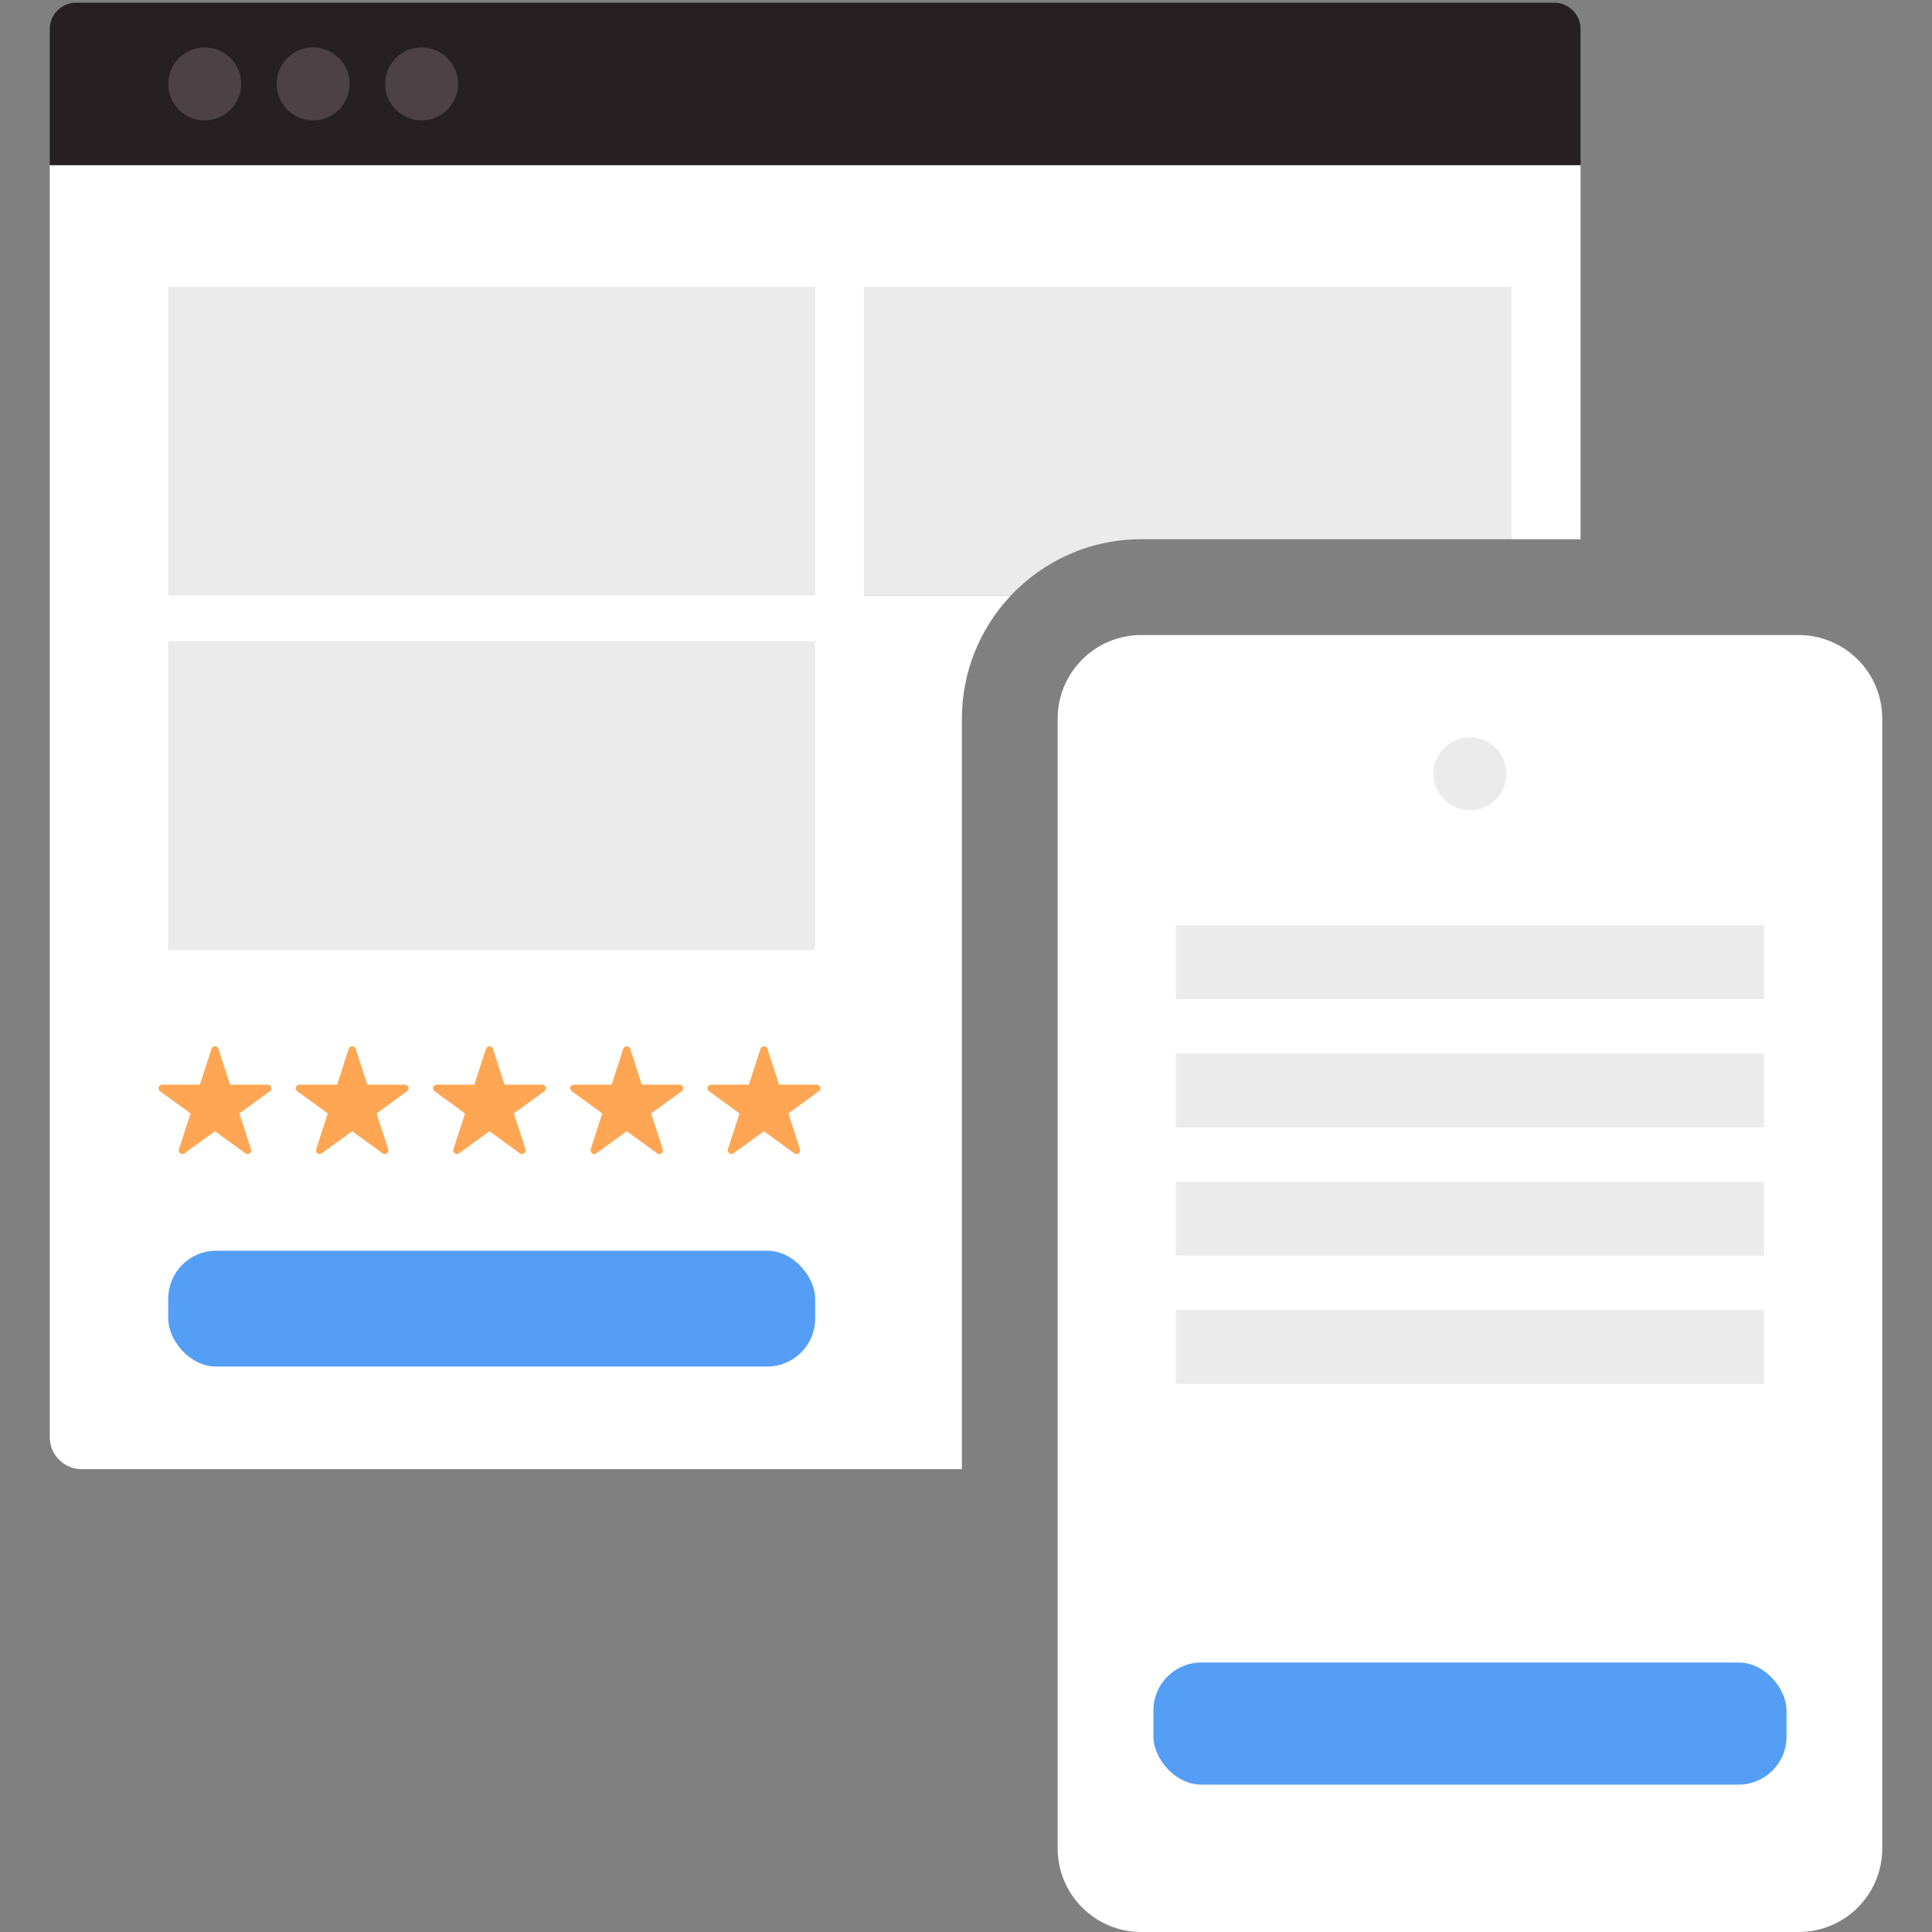 <?xml version="1.0" encoding="UTF-8"?>
<svg id="Layer_1" data-name="Layer 1" xmlns="http://www.w3.org/2000/svg" viewBox="0 0 400 400">
  <rect x="0" y="0" width="400" height="400" fill="#808080" stroke="none"/>
  <defs>
    <style>
      .cls-1 {
        fill: #549ef5;
      }

      .cls-2 {
        fill: #fff;
      }

      .cls-3 {
        fill: #ffa654;
      }

      .cls-4 {
        fill: #262022;
      }

      .cls-5 {
        fill: #ebebeb;
      }

      .cls-6 {
        fill: #4c4245;
      }
    </style>
  </defs>
  <path class="cls-2" d="M327.24,34.18H10.3v263.38c0,3.65,2.96,6.61,6.61,6.61h182.24v-155.38c0-9.87,3.86-18.83,10.14-25.49h-30.41v-63.93h133.94v52.28h14.42V34.18Z"/>
  <path class="cls-2" d="M372.39,131.48h-136.1c-9.56,0-17.31,7.75-17.31,17.31v233.9c0,9.56,7.75,17.31,17.31,17.31h136.1c9.56,0,17.31-7.75,17.31-17.31v-233.9c0-9.56-7.75-17.31-17.31-17.31Z"/>
  <rect class="cls-5" x="243.45" y="191.57" width="121.77" height="15.28"/>
  <rect class="cls-5" x="243.45" y="218.12" width="121.77" height="15.28"/>
  <rect class="cls-5" x="243.45" y="244.67" width="121.77" height="15.28"/>
  <rect class="cls-5" x="243.45" y="271.23" width="121.77" height="15.28"/>
  <rect class="cls-1" x="238.8" y="344.2" width="131.08" height="25.29" rx="9.93" ry="9.93"/>
  <path class="cls-4" d="M15.78.56h305.98c3.02,0,5.48,2.45,5.48,5.48v28.15H10.3V6.03c0-3.02,2.45-5.48,5.48-5.48Z"/>
  <circle class="cls-6" cx="42.38" cy="17.37" r="7.55"/>
  <circle class="cls-6" cx="64.83" cy="17.37" r="7.55"/>
  <circle class="cls-6" cx="87.29" cy="17.37" r="7.55"/>
  <circle class="cls-5" cx="304.34" cy="160.2" r="7.55"/>
  <g>
    <path class="cls-3" d="M44.52,234.2l-6.32,4.59c-.59.43-1.38-.15-1.16-.84l2.41-7.43-6.32-4.59c-.59-.43-.29-1.36.44-1.36h7.81s2.41-7.43,2.41-7.43c.23-.69,1.21-.69,1.43,0l2.41,7.43h7.81c.73,0,1.03.93.44,1.36l-6.32,4.59,2.41,7.43c.23.69-.57,1.27-1.16.84l-6.32-4.59Z"/>
    <path class="cls-3" d="M72.93,234.2l-6.32,4.59c-.59.43-1.38-.15-1.16-.84l2.41-7.43-6.32-4.59c-.59-.43-.29-1.36.44-1.36h7.81s2.41-7.43,2.41-7.43c.23-.69,1.21-.69,1.43,0l2.41,7.43h7.81c.73,0,1.03.93.44,1.36l-6.32,4.59,2.41,7.43c.23.69-.57,1.27-1.16.84l-6.32-4.59Z"/>
    <path class="cls-3" d="M101.35,234.2l-6.32,4.59c-.59.43-1.38-.15-1.16-.84l2.41-7.43-6.32-4.59c-.59-.43-.29-1.36.44-1.36h7.81s2.41-7.43,2.41-7.43c.23-.69,1.21-.69,1.43,0l2.41,7.43h7.81c.73,0,1.03.93.44,1.36l-6.32,4.59,2.41,7.43c.23.69-.57,1.27-1.16.84l-6.32-4.59Z"/>
    <path class="cls-3" d="M129.77,234.2l-6.32,4.59c-.59.43-1.38-.15-1.16-.84l2.41-7.43-6.32-4.59c-.59-.43-.29-1.36.44-1.36h7.81s2.41-7.43,2.41-7.43c.23-.69,1.21-.69,1.43,0l2.41,7.43h7.81c.73,0,1.03.93.44,1.36l-6.32,4.59,2.41,7.43c.23.69-.57,1.27-1.16.84l-6.32-4.59Z"/>
    <path class="cls-3" d="M158.18,234.2l-6.32,4.59c-.59.43-1.38-.15-1.16-.84l2.41-7.43-6.32-4.59c-.59-.43-.29-1.36.44-1.36h7.81s2.41-7.43,2.41-7.43c.23-.69,1.21-.69,1.43,0l2.41,7.43h7.81c.73,0,1.03.93.44,1.36l-6.32,4.59,2.41,7.43c.23.69-.57,1.27-1.16.84l-6.32-4.59Z"/>
  </g>
  <rect class="cls-5" x="34.83" y="59.37" width="133.94" height="63.93"/>
  <path class="cls-5" d="M178.87,59.37v63.93h30.41c6.77-7.17,16.36-11.66,27-11.66h76.53v-52.28h-133.94Z"/>
  <rect class="cls-5" x="34.83" y="132.78" width="133.94" height="63.93"/>
  <rect class="cls-1" x="34.83" y="258.95" width="133.94" height="23.98" rx="9.93" ry="9.93"/>
</svg>